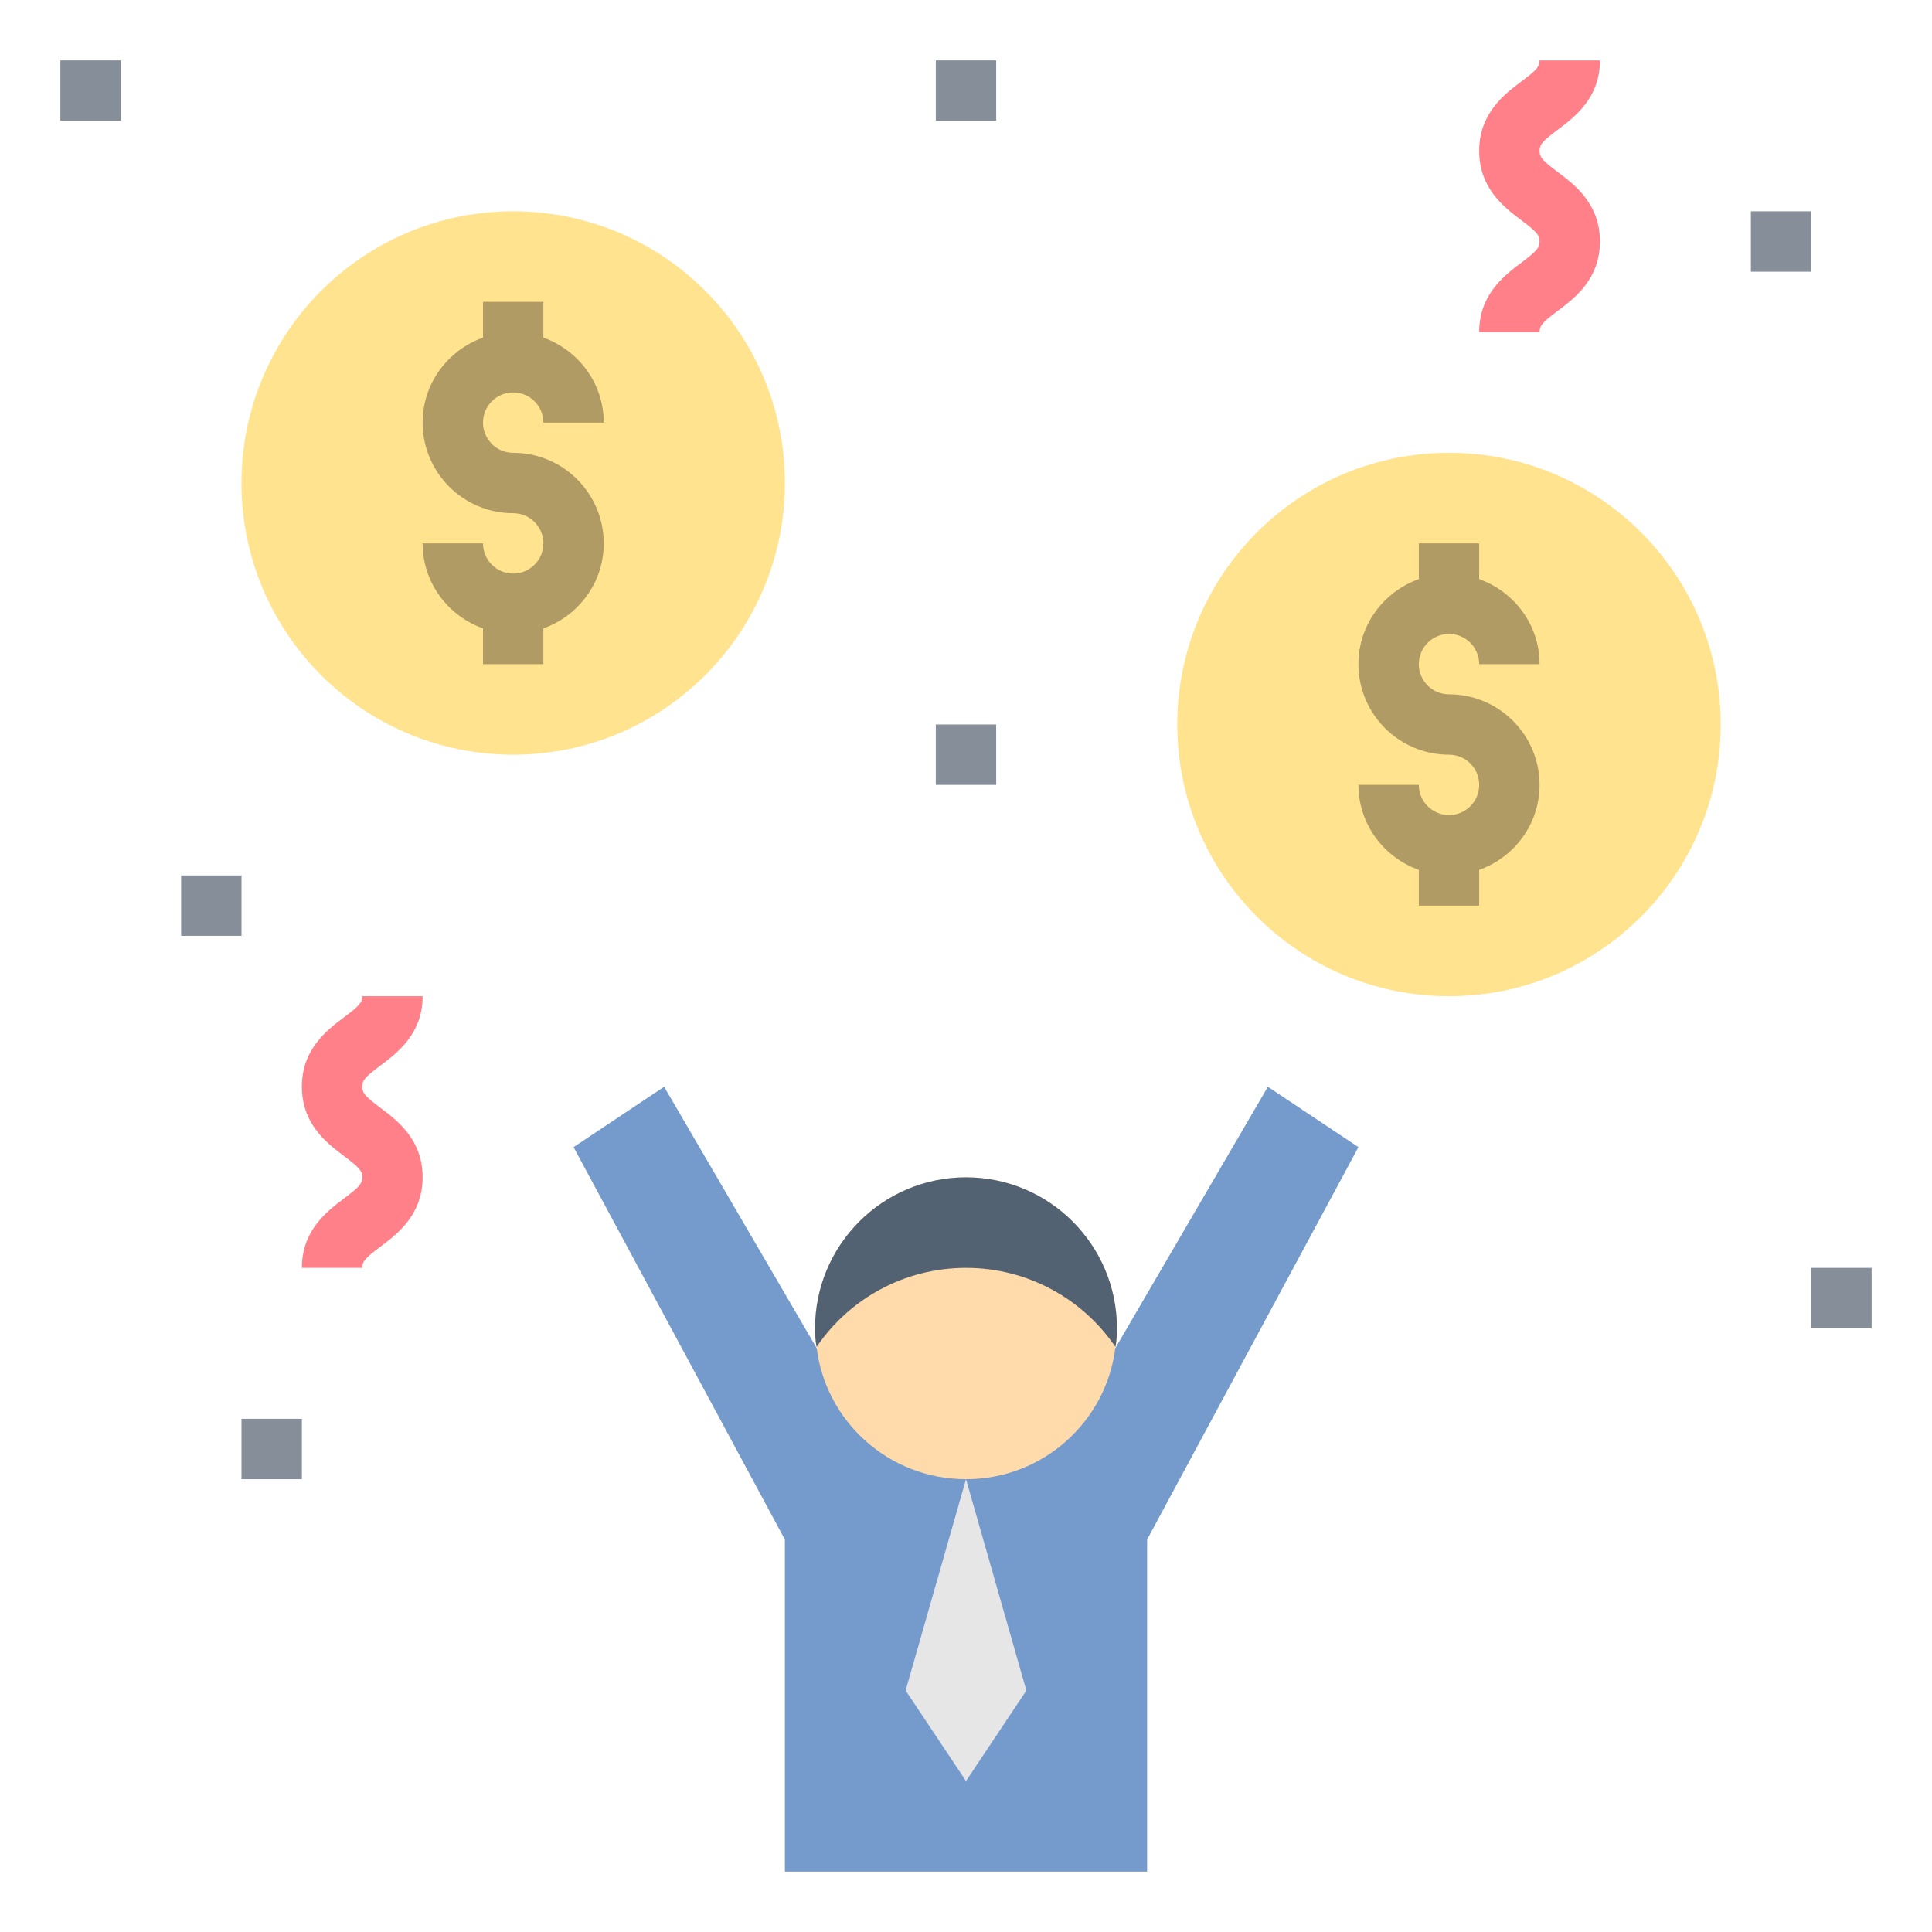<?xml version="1.0" encoding="UTF-8"?>
<svg xmlns="http://www.w3.org/2000/svg" id="Layer_1_1_" height="512" viewBox="0 0 64 64" width="512">
  <g>
    <circle cx="17" cy="16" fill="#ffe38f" r="9"></circle>
  </g>
  <path d="m17 15c-.552 0-1-.448-1-1s.448-1 1-1 1 .448 1 1h2c0-1.302-.839-2.402-2-2.816v-1.184h-2v1.184c-1.161.414-2 1.514-2 2.816 0 1.654 1.346 3 3 3 .552 0 1 .448 1 1s-.448 1-1 1-1-.448-1-1h-2c0 1.302.839 2.402 2 2.816v1.184h2v-1.184c1.161-.414 2-1.514 2-2.816 0-1.654-1.346-3-3-3z" fill="#b09b64"></path>
  <g>
    <circle cx="48" cy="24" fill="#ffe38f" r="9"></circle>
  </g>
  <path d="m48 23c-.552 0-1-.448-1-1s.448-1 1-1 1 .448 1 1h2c0-1.302-.839-2.402-2-2.816v-1.184h-2v1.184c-1.161.414-2 1.514-2 2.816 0 1.654 1.346 3 3 3 .552 0 1 .448 1 1s-.448 1-1 1-1-.448-1-1h-2c0 1.302.839 2.402 2 2.816v1.184h2v-1.184c1.161-.414 2-1.514 2-2.816 0-1.654-1.346-3-3-3z" fill="#b09b64"></path>
  <g>
    <path d="m6 29h2v2h-2z" fill="#858e99"></path>
  </g>
  <g>
    <path d="m31 2h2v2h-2z" fill="#858e99"></path>
  </g>
  <g>
    <path d="m2 2h2v2h-2z" fill="#858e99"></path>
  </g>
  <g>
    <path d="m58 7h2v2h-2z" fill="#858e99"></path>
  </g>
  <g>
    <path d="m60 42h2v2h-2z" fill="#858e99"></path>
  </g>
  <g>
    <path d="m31 24h2v2h-2z" fill="#858e99"></path>
  </g>
  <g>
    <path d="m8 47h2v2h-2z" fill="#858e99"></path>
  </g>
  <g>
    <path d="m51 11h-2c0-1.25.843-1.883 1.399-2.301.505-.379.601-.49.601-.701 0-.21-.096-.321-.6-.7-.557-.418-1.4-1.05-1.4-2.301 0-1.25.843-1.882 1.4-2.3.504-.377.6-.488.6-.697h2c0 1.249-.843 1.881-1.4 2.298-.504.379-.6.489-.6.699 0 .211.096.322.601.701.557.418 1.399 1.05 1.399 2.3s-.843 1.883-1.399 2.301c-.505.379-.601.49-.601.701z" fill="#ff8088"></path>
  </g>
  <g>
    <path d="m12 42h-2c0-1.25.843-1.883 1.399-2.301.505-.379.601-.49.601-.701 0-.21-.096-.321-.6-.7-.558-.418-1.4-1.05-1.4-2.301 0-1.25.843-1.882 1.4-2.3.504-.377.6-.488.6-.697h2c0 1.249-.843 1.881-1.4 2.298-.504.379-.6.489-.6.699 0 .211.096.322.601.701.558.418 1.399 1.05 1.399 2.3s-.843 1.883-1.399 2.301c-.505.379-.601.49-.601.701z" fill="#ff8088"></path>
  </g>
  <g>
    <g>
      <path d="m42 36-5.06 8.67h-9.88l-5.06-8.67-3 2 7 13v11h12v-11l7-13z" fill="#759acc"></path>
    </g>
  </g>
  <g>
    <g>
      <path d="m32 49-2 7 2 3 2-3z" fill="#e6e6e6"></path>
    </g>
  </g>
  <g>
    <g>
      <path d="m37 44c0 .21-.01.42-.05.62-.29 2.47-2.4 4.38-4.95 4.38s-4.66-1.91-4.95-4.38c-.04-.2-.05-.41-.05-.62 0-2.76 2.24-5 5-5s5 2.24 5 5z" fill="#ffdbac"></path>
    </g>
  </g>
  <g>
    <g>
      <path d="m32 39c-2.76 0-5 2.24-5 5 0 .21.01.42.05.62 1.07-1.58 2.89-2.62 4.95-2.62s3.88 1.04 4.95 2.62c.04-.2.05-.41.05-.62 0-2.76-2.24-5-5-5z" fill="#526273"></path>
    </g>
  </g>
</svg>

